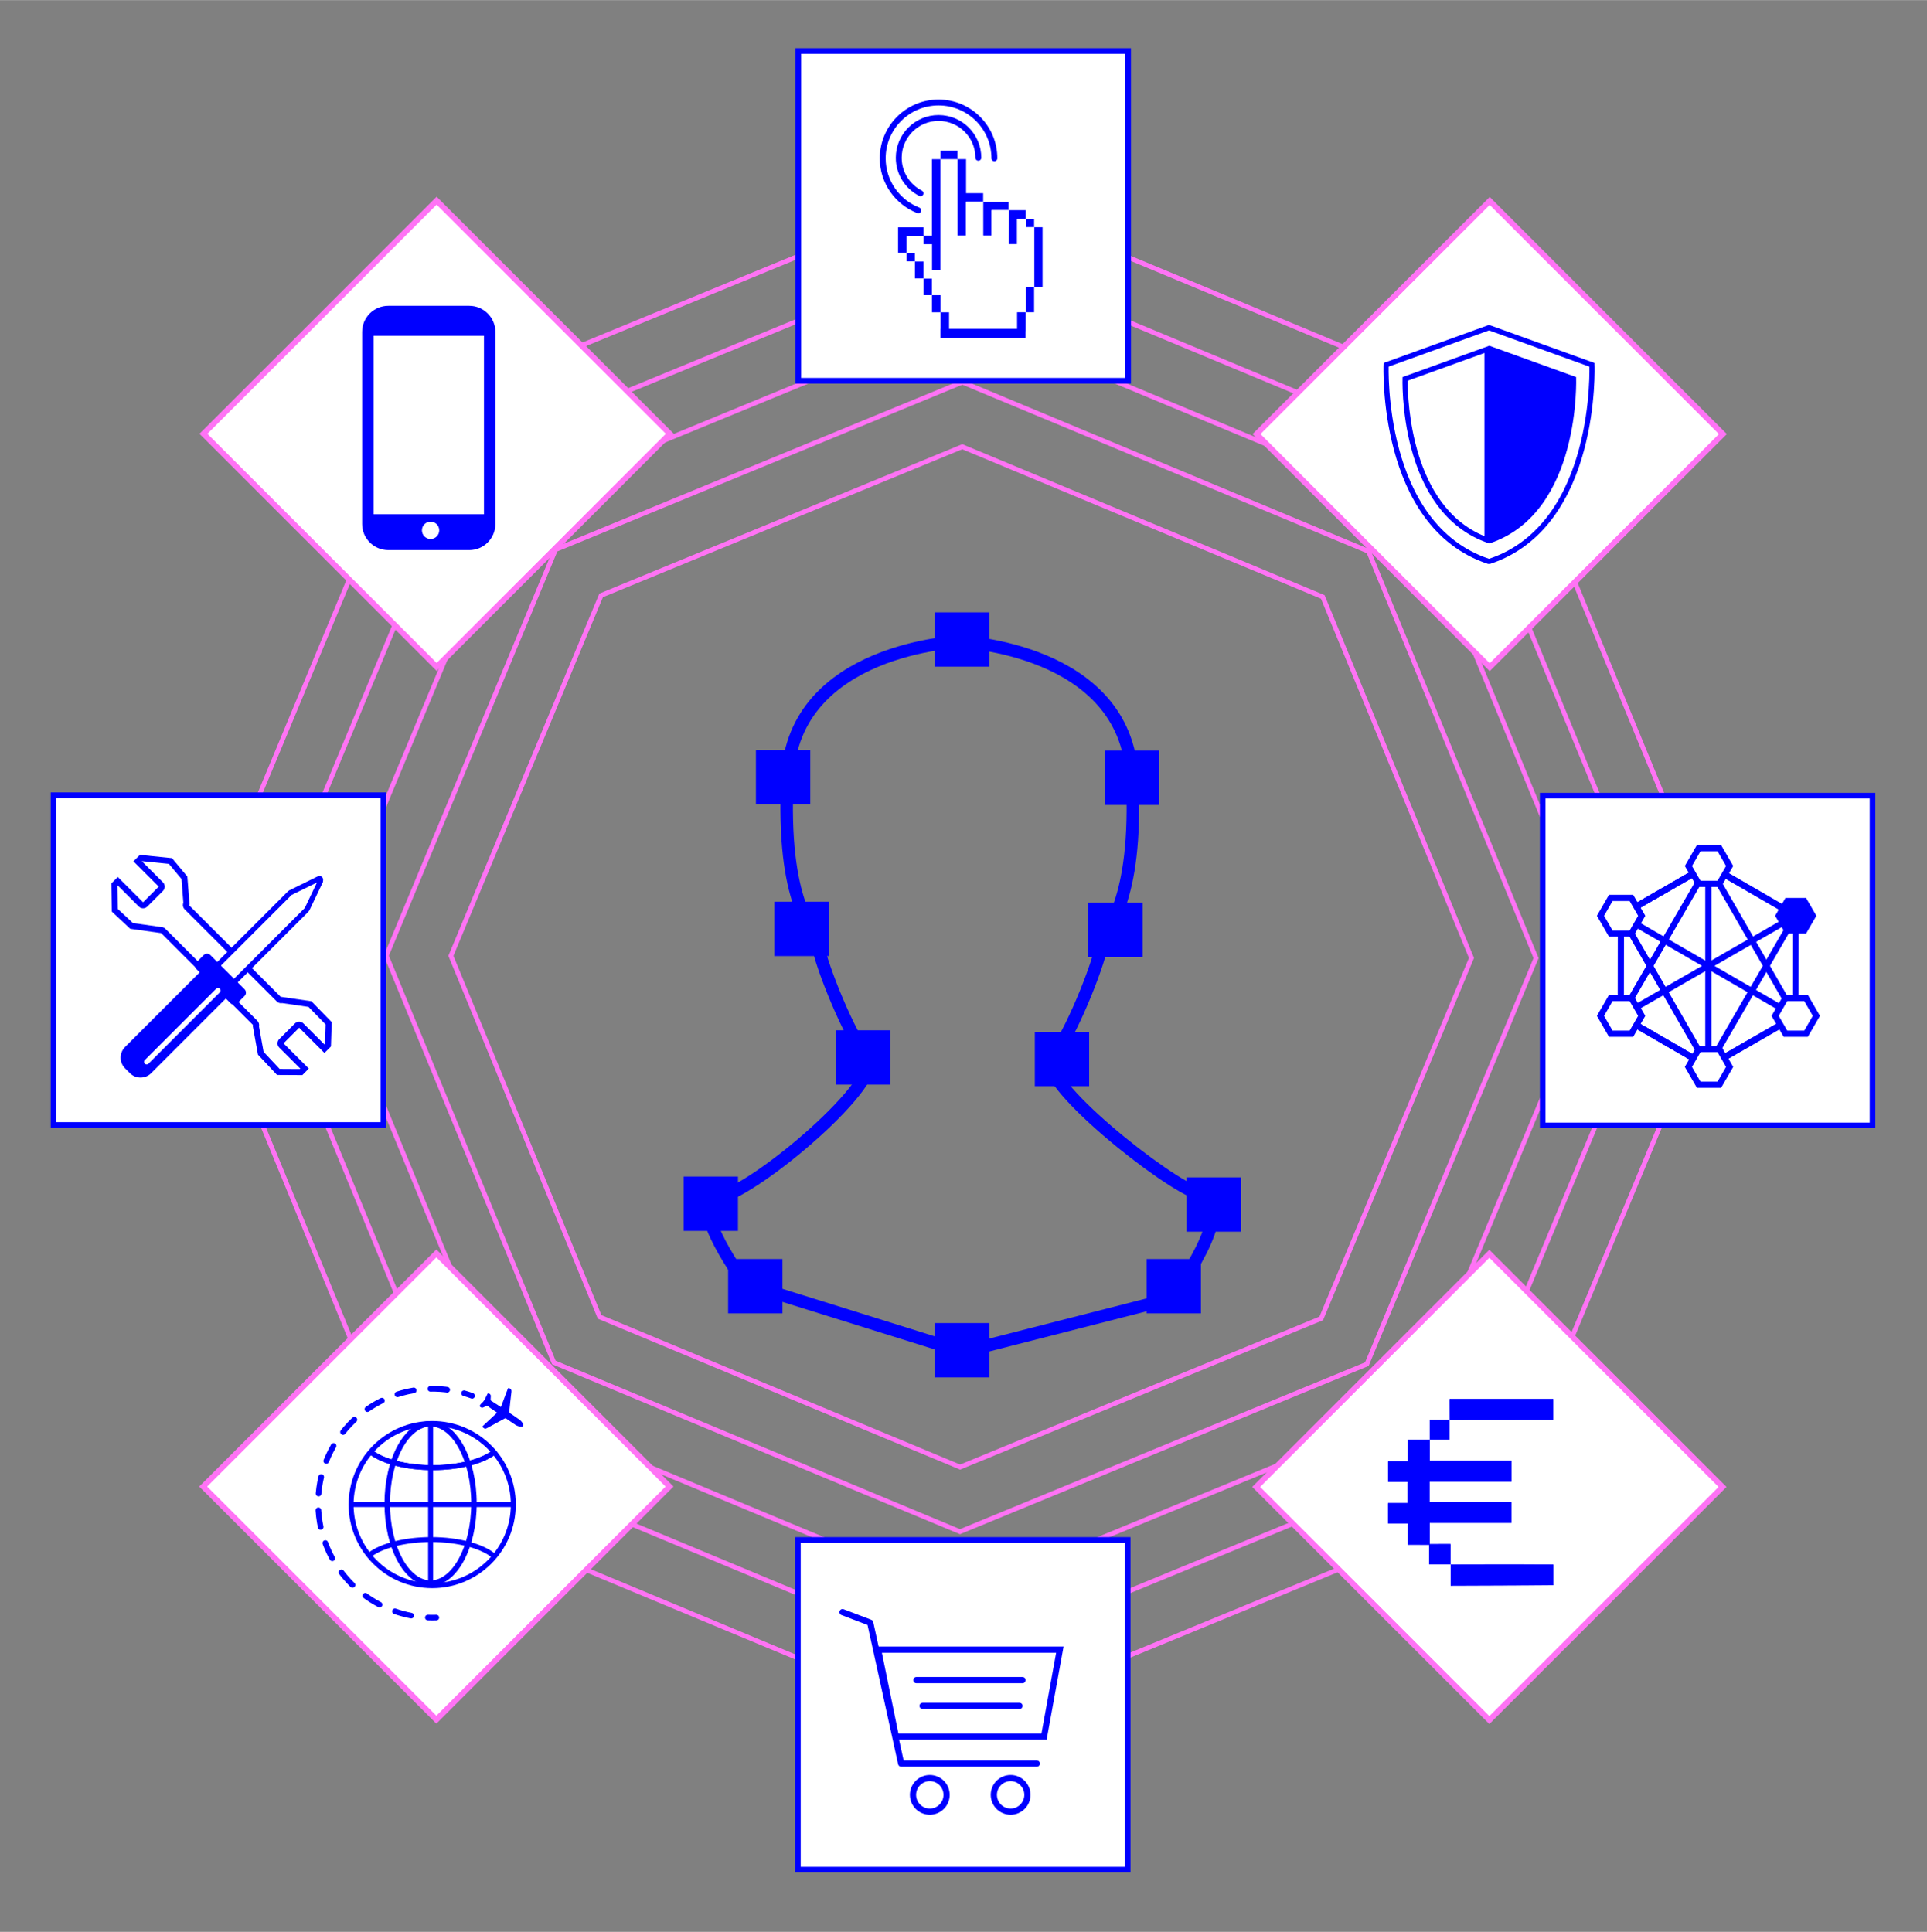 <?xml version="1.0" encoding="UTF-8" standalone="no"?>
<!DOCTYPE svg PUBLIC "-//W3C//DTD SVG 1.1//EN" "http://www.w3.org/Graphics/SVG/1.1/DTD/svg11.dtd">
<svg xmlns="http://www.w3.org/2000/svg" xmlns:serif="http://www.serif.com/" version="1.1" width="2880" height="2888" viewBox="0 0 65360 65535"><rect x="0" y="0" width="65360" height="65535" fill="#808080" stroke="none"/><svg xmlns:xlink="http://www.w3.org/1999/xlink" xmlns:serif="http://www.serif.com/" width="65360" height="65535" viewBox="0 0 373 374" version="1.1" space="preserve" style="fill-rule:evenodd;clip-rule:evenodd;stroke-miterlimit:10;">
    <g id="Artboard1" transform="matrix(1,0,0,1,-24.547,-18.106)">
        <rect x="24.547" y="18.106" width="372.321" height="373.081" style="fill:none;"/>
        <g id="Ebene-2" serif:id="Ebene 2" transform="matrix(1,0,0,1,0.547,0.106)">
            <g>
                <g transform="matrix(1,0,0,1,111.279,203.449)">
                    <path d="M0,-0.412L28.784,69.492L98.568,98.568L168.472,69.784L197.548,-0L168.764,-69.904L98.98,-98.98L29.076,-70.195L0,-0.412Z" style="fill:none;fill-rule:nonzero;stroke:rgb(255,115,245);stroke-width:0.91px;"/>
                </g>
                <g transform="matrix(1,0,0,1,98.778,203.476)">
                    <path d="M0,-0.465L32.427,78.286L111.043,111.043L189.794,78.615L222.55,-0L190.123,-78.752L111.508,-111.508L32.756,-79.08L0,-0.465Z" style="fill:none;fill-rule:nonzero;stroke:rgb(255,115,245);stroke-width:0.91px;"/>
                </g>
                <g transform="matrix(1,0,0,1,86.276,203.502)">
                    <path d="M0,-0.517L36.071,87.082L123.518,123.518L211.117,87.447L247.553,0L211.482,-87.599L124.035,-124.035L36.436,-87.964L0,-0.517Z" style="fill:none;fill-rule:nonzero;stroke:rgb(255,115,245);stroke-width:0.91px;"/>
                </g>
                <g transform="matrix(1,0,0,1,73.775,203.528)">
                    <path d="M0,-0.569L39.714,95.877L135.993,135.993L232.439,96.279L272.555,-0L232.841,-96.446L136.562,-136.562L40.116,-96.848L0,-0.569Z" style="fill:none;fill-rule:nonzero;stroke:rgb(255,115,245);stroke-width:0.91px;"/>
                </g>
                <g transform="matrix(1,0,0,1,61.274,203.554)">
                    <path d="M0,-0.621L43.357,104.672L148.468,148.468L253.761,105.112L297.557,0L254.201,-105.293L149.089,-149.089L43.796,-105.732L0,-0.621Z" style="fill:none;fill-rule:nonzero;stroke:rgb(255,115,245);stroke-width:0.91px;"/>
                </g>
                <g transform="matrix(-1,0,0,1,420.898,-305.639)">
                    <rect x="178.529" y="333.498" width="63.84" height="63.84" style="fill:white;stroke:rgb(0,0,255);stroke-width:1.09px;"/>
                </g>
                <g transform="matrix(-0.707,0.707,0.707,0.707,76.603,133.883)">
                    <rect x="-77.061" y="-31.92" width="63.84" height="63.84" style="fill:white;stroke:rgb(255,115,245);stroke-width:1.09px;"/>
                </g>
                <g transform="matrix(-1,0,0,1,132.556,-17.469)">
                    <rect x="34.358" y="189.413" width="63.84" height="63.84" style="fill:white;stroke:rgb(0,0,255);stroke-width:1.09px;"/>
                </g>
                <g transform="matrix(0.707,0.707,0.707,-0.707,140.381,273.871)">
                    <rect x="-31.92" y="-77.061" width="63.84" height="63.84" style="fill:white;stroke:rgb(255,115,245);stroke-width:1.09px;"/>
                </g>
                <g transform="matrix(1,0,0,1,0,270.875)">
                    <rect x="178.443" y="45.241" width="63.84" height="63.84" style="fill:white;stroke:rgb(0,0,255);stroke-width:1.09px;"/>
                </g>
                <g transform="matrix(0.707,-0.707,-0.707,-0.707,280.37,337.772)">
                    <rect x="13.222" y="-31.92" width="63.84" height="63.84" style="fill:white;stroke:rgb(255,115,245);stroke-width:1.09px;"/>
                </g>
                <g transform="matrix(1,0,0,1,0,-17.297)">
                    <rect x="322.614" y="189.327" width="63.84" height="63.84" style="fill:white;stroke:rgb(0,0,255);stroke-width:1.09px;"/>
                </g>
                <g transform="matrix(-0.707,-0.707,-0.707,0.707,344.27,70.104)">
                    <rect x="-31.92" y="13.222" width="63.84" height="63.84" style="fill:white;stroke:rgb(255,115,245);stroke-width:1.09px;"/>
                </g>
                <g transform="matrix(0.501,-0.865,-0.865,-0.501,371.511,214.797)">
                    <path d="M-16.874,9.773L16.942,9.773L16.942,29.297L0.034,39.059L-16.874,9.773Z" style="fill:none;fill-rule:nonzero;stroke:rgb(0,0,255);stroke-width:1.2px;"/>
                </g>
                <g transform="matrix(-0.501,0.865,0.865,0.501,371.511,214.797)">
                    <path d="M-16.956,-29.274L16.86,-29.274L16.86,-9.75L-0.048,0.012L-16.956,-29.274Z" style="fill:none;fill-rule:nonzero;stroke:rgb(0,0,255);stroke-width:1.2px;"/>
                </g>
                <g transform="matrix(0,1,1,0,374.202,204.976)">
                    <path d="M-19.523,-19.523L19.523,-19.523" style="fill:none;fill-rule:nonzero;stroke:rgb(0,0,255);stroke-width:1.2px;"/>
                </g>
                <g transform="matrix(1,0,0,1,354.679,224.5)">
                    <path d="M0,-39.047L-16.922,-29.309L16.867,-9.738L-0.055,0L-16.949,-9.786L16.894,-29.261L0,-39.047Z" style="fill:none;fill-rule:nonzero;stroke:rgb(0,0,255);stroke-width:1.2px;"/>
                </g>
                <g transform="matrix(1,0,0,1,120.219,289.848)">
                    <path d="M0,1.623C-0.391,1.36 -0.767,1.114 -1.136,0.857C-1.372,0.693 -1.593,0.507 -1.83,0.345C-1.888,0.306 -1.995,0.291 -2.057,0.317C-2.267,0.408 -2.466,0.523 -2.671,0.626C-2.886,0.733 -3.249,0.629 -3.341,0.415C-3.37,0.347 -3.342,0.225 -3.296,0.159C-3.189,0.009 -3.07,-0.139 -2.93,-0.256C-2.44,-0.668 -2.236,-1.255 -1.957,-1.797C-1.887,-1.935 -1.866,-2.134 -1.634,-2.091C-1.394,-2.045 -1.205,-1.821 -1.215,-1.59C-1.225,-1.354 -1.251,-1.118 -1.255,-0.881C-1.256,-0.815 -1.221,-0.72 -1.171,-0.687C-0.585,-0.301 0.007,0.076 0.598,0.455C0.64,0.482 0.689,0.501 0.749,0.53C1.055,-0.286 1.358,-1.093 1.662,-1.9C1.797,-2.259 1.931,-2.619 2.074,-2.976C2.149,-3.163 2.241,-3.179 2.421,-3.084C2.705,-2.933 2.825,-2.742 2.779,-2.388C2.621,-1.172 2.511,0.051 2.369,1.27C2.339,1.527 2.397,1.677 2.628,1.824C3.251,2.221 3.858,2.644 4.451,3.084C4.653,3.234 4.806,3.457 4.961,3.662C5.075,3.813 5.139,4.002 5.035,4.181C4.926,4.368 4.725,4.356 4.538,4.342C4.16,4.313 3.819,4.165 3.508,3.963C2.925,3.586 2.352,3.193 1.781,2.799C1.669,2.721 1.583,2.706 1.461,2.773C0.34,3.385 -0.784,3.991 -1.906,4.601C-2.275,4.802 -2.374,4.796 -2.702,4.534C-2.839,4.424 -2.864,4.318 -2.724,4.187C-2.334,3.825 -1.95,3.457 -1.561,3.094C-1.08,2.645 -0.596,2.199 -0.114,1.751C-0.082,1.721 -0.055,1.686 0,1.623" style="fill:rgb(0,0,255);fill-rule:nonzero;"/>
                </g>
                <g transform="matrix(0,-1,-1,0,107.189,79.778)">
                    <path d="M-0.435,-0.435C-0.675,-0.435 -0.869,-0.241 -0.869,-0.001C-0.869,0.239 -0.675,0.435 -0.435,0.435C-0.195,0.435 -0.001,0.239 -0.001,-0.001C-0.001,-0.241 -0.195,-0.435 -0.435,-0.435" style="fill:rgb(0,0,255);fill-rule:nonzero;"/>
                </g>
                <g transform="matrix(1,0,0,1,114.825,77.189)">
                    <path d="M0,47.296L-15.666,47.296C-18.463,47.296 -20.731,45.029 -20.731,42.232L-20.731,5.064C-20.731,2.267 -18.463,0 -15.666,0L0,0C2.797,0 5.064,2.267 5.064,5.064L5.064,42.232C5.064,45.029 2.797,47.296 0,47.296" style="fill:rgb(0,0,255);fill-rule:nonzero;"/>
                </g>
                <g transform="matrix(0,-1,-1,0,107.346,118.978)">
                    <path d="M-1.676,-1.676C-2.603,-1.676 -3.353,-0.925 -3.353,-0C-3.353,0.926 -2.603,1.676 -1.676,1.676C-0.75,1.676 -0,0.926 -0,-0C-0,-0.925 -0.75,-1.676 -1.676,-1.676" style="fill:white;fill-rule:nonzero;"/>
                </g>
                <g transform="matrix(-1,0,0,1,213.983,-224.661)">
                    <rect x="96.306" y="307.659" width="21.371" height="34.54" style="fill:white;"/>
                </g>
                <g transform="matrix(1,0,0,1,304.763,320.881)">
                    <path d="M0,0.013C0,0.013 0.005,0.008 0.011,0L0,0.013Z" style="fill:rgb(0,0,255);fill-rule:nonzero;"/>
                </g>
                <g transform="matrix(1,0,0,1,324.675,288.915)">
                    <path d="M0,35.973L-19.875,36.048C-19.875,36.048 -19.864,32.439 -19.865,31.975C-19.893,31.977 -19.911,31.978 -19.912,31.979L-19.912,31.923L-24.051,31.923L-24.051,28.135C-25.426,28.135 -26.805,28.121 -28.182,28.121L-28.193,24.03L-31.99,24.03L-31.99,20.073L-28.246,20.073L-28.246,15.965L-31.982,15.965L-31.982,12.013L-28.202,12.013L-28.161,7.807L-23.936,7.797L-23.936,11.903L-8.088,11.903L-8.088,15.898L-23.976,15.898L-23.976,19.912L-8.112,19.912L-8.112,23.904L-23.952,23.904L-23.952,28.01C-22.686,28.01 -21.247,28.009 -19.908,28.009L-19.912,31.923L-19.862,31.923L-19.865,31.926L-19.865,31.975C-18.826,31.922 0.021,31.914 0,31.979L0,35.973ZM-0.019,-0.075L-0.019,3.961C-6.631,3.961 -20.067,3.981 -20.067,3.981L-20.077,-0.075L-0.019,-0.075Z" style="fill:rgb(0,0,255);fill-rule:nonzero;"/>
                </g>
                <g transform="matrix(1,0,0,1,300.723,300.625)">
                    <path d="M0,16.3L0,12.194L15.84,12.194L15.84,8.202L-0.023,8.202L-0.023,4.188L15.864,4.188L15.864,0.193L0.017,0.193L0.017,-3.913L-4.209,-3.903L-4.25,0.303L-8.03,0.303L-8.03,4.255L-4.294,4.255L-4.294,8.363L-8.038,8.363L-8.038,12.32L-4.241,12.32L-4.229,16.411C-2.853,16.411 -1.474,16.425 -0.099,16.425L-0.099,20.213L4.04,20.213L4.044,16.299C2.705,16.299 1.267,16.3 0,16.3" style="fill:rgb(0,0,255);fill-rule:nonzero;"/>
                </g>
                <g transform="matrix(1,0,0,1,304.81,320.892)">
                    <path d="M0,-0.05L0.003,-0.053L-0.047,-0.053L-0.047,0.003L-0.036,-0.01C-0.021,-0.027 0.002,-0.052 0,-0.05" style="fill:rgb(0,0,255);fill-rule:nonzero;"/>
                </g>
                <g transform="matrix(0,-1,-1,0,316.635,280.839)">
                    <path d="M-12.038,-8.021L-8.002,-8.021L-8.002,12.038L-12.058,12.028C-12.058,12.028 -12.038,-1.41 -12.038,-8.021" style="fill:rgb(0,0,255);fill-rule:nonzero;"/>
                </g>
                <g transform="matrix(-0.197,0.98,0.98,0.197,318.676,313.549)">
                    <path d="M9.933,-12.145C10.388,-12.052 13.928,-11.351 13.928,-11.351L9.933,8.118L6.017,7.33C5.949,7.339 9.676,-11.137 9.933,-12.145" style="fill:rgb(0,0,255);fill-rule:nonzero;"/>
                </g>
                <g transform="matrix(-0.243,0.97,0.97,0.243,304.776,320.853)">
                    <path d="M0.029,0.005L0.029,0.042L0.029,0.005Z" style="fill:rgb(0,0,255);"/>
                </g>
                <g transform="matrix(1,0,0,1,304.773,320.84)">
                    <path d="M0,0.042L0.036,0.002C0.038,0 0.015,0.025 0,0.042" style="fill:rgb(0,0,255);fill-rule:nonzero;"/>
                </g>
                <g transform="matrix(-1,0,0,1,605.314,164.393)">
                    <rect x="300.739" y="128.484" width="3.836" height="3.836" style="fill:rgb(0,0,255);"/>
                </g>
                <g transform="matrix(-1,-0.003,-0.003,1,106.817,331.164)">
                    <path d="M-1.639,-0.016C-1.089,0.004 -0.543,0.004 0,-0.016" style="fill:none;fill-rule:nonzero;stroke:rgb(0,0,255);stroke-width:1.09px;stroke-linecap:round;"/>
                </g>
                <g transform="matrix(1,0,0,1,103.587,286.701)">
                    <path d="M0,44.075C-8.84,42.389 -16.117,35.376 -17.695,25.982C-19.722,13.919 -11.585,2.497 0.477,0.471C3.277,0 6.041,0.077 8.662,0.624" style="fill:none;fill-rule:nonzero;stroke:rgb(0,0,255);stroke-width:1.09px;stroke-linecap:round;stroke-dasharray:3.25,3.25;"/>
                </g>
                <g transform="matrix(0.95,0.311,0.311,-0.95,113.948,287.486)">
                    <path d="M-0.041,-0.255C0.506,-0.235 1.052,-0.235 1.597,-0.255" style="fill:none;fill-rule:nonzero;stroke:rgb(0,0,255);stroke-width:1.09px;stroke-linecap:round;"/>
                </g>
                <g transform="matrix(1,0,0,1,354.679,224.5)">
                    <path d="M0,-39.047L-16.922,-29.309L-16.949,-9.786L-0.055,0L16.867,-9.738L16.894,-29.261L0,-39.047Z" style="fill:none;fill-rule:nonzero;stroke:rgb(0,0,255);stroke-width:1.2px;"/>
                </g>
                <g transform="matrix(1,0,0,1,356.8,189.097)">
                    <path d="M0,-6.911L-3.99,-6.911L-5.985,-3.455L-3.99,0L0,0L1.995,-3.455L0,-6.911Z" style="fill:white;fill-rule:nonzero;stroke:rgb(0,0,255);stroke-width:1.2px;"/>
                </g>
                <g transform="matrix(1,0,0,1,339.785,198.737)">
                    <path d="M0,-6.911L-3.99,-6.911L-5.985,-3.455L-3.99,0L0,0L1.995,-3.455L0,-6.911Z" style="fill:white;fill-rule:nonzero;stroke:rgb(0,0,255);stroke-width:1.2px;"/>
                </g>
                <g transform="matrix(1,0,0,1,339.785,218.111)">
                    <path d="M0,-6.911L-3.99,-6.911L-5.985,-3.455L-3.99,0L0,0L1.995,-3.455L0,-6.911Z" style="fill:white;fill-rule:nonzero;stroke:rgb(0,0,255);stroke-width:1.2px;"/>
                </g>
                <g transform="matrix(1,0,0,1,373.593,198.737)">
                    <path d="M0,-6.911L-3.99,-6.911L-5.985,-3.455L-3.99,0L0,0L1.995,-3.455L0,-6.911Z" style="fill:rgb(0,0,255);fill-rule:nonzero;"/>
                </g>
                <g transform="matrix(1,0,0,1,373.593,218.111)">
                    <path d="M0,-6.911L-3.99,-6.911L-5.985,-3.455L-3.99,0L0,0L1.995,-3.455L0,-6.911Z" style="fill:white;fill-rule:nonzero;stroke:rgb(0,0,255);stroke-width:1.2px;"/>
                </g>
                <g transform="matrix(1,0,0,1,356.8,227.992)">
                    <path d="M0,-6.911L-3.99,-6.911L-5.985,-3.455L-3.99,0L0,0L1.995,-3.455L0,-6.911Z" style="fill:white;fill-rule:nonzero;stroke:rgb(0,0,255);stroke-width:1.2px;"/>
                </g>
                <g transform="matrix(1,0,0,1,199.475,50.468)">
                    <path d="M0,16.429L-1.637,16.429L-1.637,11.525L3.281,11.525L3.281,13.137L4.923,13.137L4.923,-1.659L6.577,-1.659L6.577,-3.3L9.866,-3.3L9.866,-1.67L11.522,-1.67L11.522,4.91L14.833,4.91L14.833,6.581L14.839,6.575L11.514,6.575L11.514,13.142L9.863,13.142L9.863,-1.642L6.569,-1.642L6.569,19.729L4.922,19.729L4.922,14.802L3.281,14.802L3.281,13.177L-0.009,13.177L-0.009,16.438L0,16.429Z" style="fill:rgb(0,0,255);fill-rule:nonzero;"/>
                </g>
                <g transform="matrix(1,0,0,1,224.165,73.508)">
                    <path d="M0,-11.53L1.637,-11.53L1.637,-0.001L0,-0.001L0.007,0.007L0.007,-11.537L0,-11.53Z" style="fill:rgb(0,0,255);fill-rule:nonzero;"/>
                </g>
                <g transform="matrix(1,0,0,1,214.309,63.602)">
                    <path d="M0,-6.553L4.927,-6.553L4.927,-4.93L4.935,-4.936L1.626,-4.936L1.626,0.006L-0.008,0.006C-0.012,-0.066 -0.017,-0.119 -0.017,-0.172C-0.018,-2.23 -0.018,-4.288 -0.017,-6.346C-0.017,-6.417 -0.002,-6.488 0.006,-6.559L0,-6.553Z" style="fill:rgb(0,0,255);fill-rule:nonzero;"/>
                </g>
                <g transform="matrix(1,0,0,1,219.236,65.249)">
                    <path d="M0,-6.577L3.306,-6.577L3.306,-4.896L3.31,-4.902L1.641,-4.902L1.641,0.006L-0.002,0.006C-0.002,-0.331 -0.003,-0.646 -0.002,-0.961C0.001,-2.835 0.004,-4.709 0.008,-6.583L0,-6.577Z" style="fill:rgb(0,0,255);fill-rule:nonzero;"/>
                </g>
                <g transform="matrix(1,0,0,1,224.164,78.442)">
                    <path d="M0,-4.935L0,-0.006L-1.623,-0.006L-1.617,0C-1.624,-0.053 -1.636,-0.106 -1.636,-0.159C-1.637,-1.681 -1.637,-3.203 -1.636,-4.726C-1.636,-4.786 -1.627,-4.847 -1.621,-4.928L0.007,-4.928L0,-4.935Z" style="fill:rgb(0,0,255);fill-rule:nonzero;"/>
                </g>
                <g transform="matrix(1,0,0,1,202.777,68.585)">
                    <path d="M0,3.299L-1.68,3.299L-1.68,-0.005L-1.688,0.001L-0.006,0.001L-0.006,3.304L0,3.299Z" style="fill:rgb(0,0,255);fill-rule:nonzero;"/>
                </g>
                <g transform="matrix(1,0,0,1,204.401,71.893)">
                    <path d="M0,3.237L-1.624,3.237L-1.624,-0.008L-1.63,-0.003L-0.006,-0.003L-0.006,3.245L0,3.237Z" style="fill:rgb(0,0,255);fill-rule:nonzero;"/>
                </g>
                <g transform="matrix(1,0,0,1,201.097,66.903)">
                    <path d="M0,1.677L-1.622,1.677L-1.622,-0.007L-1.631,0.003L-0.008,0.003L-0.008,1.684L0,1.677Z" style="fill:rgb(0,0,255);fill-rule:nonzero;"/>
                </g>
                <g transform="matrix(1,0,0,1,222.541,61.971)">
                    <path d="M0,-1.618L1.623,-1.618L1.623,0.006L1.63,-0.001L0.005,-0.001L0.005,-1.624L0,-1.618Z" style="fill:rgb(0,0,255);fill-rule:nonzero;"/>
                </g>
                <g transform="matrix(1,0,0,1,222.546,70.205)">
                    <path d="M0,-9.858L0,-8.234L1.625,-8.234L1.625,3.309L-0.003,3.309C-0.009,3.39 -0.018,3.451 -0.018,3.511C-0.019,5.034 -0.019,6.556 -0.018,8.078C-0.018,8.131 -0.006,8.184 0.001,8.237L-1.675,8.237L-1.675,11.522L-14.842,11.522L-14.842,8.248L-16.482,8.248L-16.482,4.933L-18.151,4.933L-18.151,1.684L-19.775,1.684L-19.775,-1.618L-21.457,-1.618L-21.457,-3.299L-23.08,-3.299L-23.08,-6.56L-19.79,-6.56L-19.79,-4.936L-18.149,-4.936L-18.149,-0.008L-16.502,-0.008L-16.502,-21.38L-13.208,-21.38L-13.208,-6.595L-11.557,-6.595L-11.557,-13.163L-8.232,-13.163C-8.24,-13.092 -8.254,-13.021 -8.254,-12.949C-8.256,-10.891 -8.255,-8.833 -8.255,-6.775C-8.255,-6.723 -8.25,-6.67 -8.246,-6.598L-6.611,-6.598L-6.611,-11.54L-3.303,-11.54C-3.306,-9.666 -3.309,-7.792 -3.313,-5.917L-3.313,-4.95L-1.67,-4.95L-1.67,-9.858L0,-9.858Z" style="fill:white;fill-rule:nonzero;"/>
                </g>
                <g transform="matrix(1,0,0,1,222.541,80.147)">
                    <path d="M0,-1.705L-1.67,-1.705L-1.67,1.495L-14.837,1.495L-14.837,-1.695L-16.476,-1.695L-16.476,-5.009L-18.14,-5.009L-18.14,-1.7L-16.48,-1.7L-16.48,1.495L-16.51,1.495L-16.51,3.304L-0.023,3.304L-0.023,2.165C-0.015,2.036 -0.01,1.907 -0.008,1.779C0.007,0.618 -0.001,-0.544 0,-1.705" style="fill:rgb(0,0,255);fill-rule:nonzero;"/>
                </g>
                <g transform="matrix(1,0,0,1,202.184,40.824)">
                    <path d="M0,14.575C-2.503,13.303 -4.218,10.703 -4.218,7.703C-4.218,3.449 -0.769,0 3.486,0C7.741,0 11.19,3.449 11.19,7.703" style="fill:none;fill-rule:nonzero;stroke:rgb(0,0,255);stroke-width:1.14px;stroke-linecap:round;stroke-linejoin:round;"/>
                </g>
                <g transform="matrix(1,0,0,1,201.747,37.825)">
                    <path d="M0,20.881C-4.029,19.311 -6.884,15.392 -6.884,10.808C-6.884,4.839 -2.045,0 3.923,0C9.892,0 14.731,4.839 14.731,10.808" style="fill:none;fill-rule:nonzero;stroke:rgb(0,0,255);stroke-width:1.14px;stroke-linecap:round;stroke-linejoin:round;"/>
                </g>
                <g transform="matrix(0,-1,-1,0,107.66,293.572)">
                    <ellipse cx="-15.701" cy="0" rx="15.701" ry="15.701" style="fill:none;stroke:rgb(0,0,255);stroke-width:0.96px;"/>
                </g>
                <g transform="matrix(0,1,1,0,122.817,309.507)">
                    <path d="M-15.469,-15.469L15.469,-15.469" style="fill:none;fill-rule:nonzero;stroke:rgb(0,0,255);stroke-width:0.96px;"/>
                </g>
                <g transform="matrix(1,0,0,1,91.958,309.273)">
                    <path d="M0,0L31.247,0" style="fill:none;fill-rule:nonzero;stroke:rgb(0,0,255);stroke-width:0.96px;"/>
                </g>
                <g transform="matrix(1,0,0,1,119.981,302.122)">
                    <path d="M0,-3.242C-2.204,-1.323 -6.858,0 -12.243,0C-17.302,0 -21.716,-1.168 -24.06,-2.901" style="fill:none;fill-rule:nonzero;stroke:rgb(0,0,255);stroke-width:0.96px;"/>
                </g>
                <g transform="matrix(1,0,0,1,119.981,302.122)">
                    <path d="M0,-3.242C-2.204,-1.323 -6.858,0 -12.243,0C-17.302,0 -21.716,-1.168 -24.06,-2.901" style="fill:none;fill-rule:nonzero;stroke:rgb(0,0,255);stroke-width:0.96px;"/>
                </g>
                <g transform="matrix(1,0,0,1,119.69,316.047)">
                    <path d="M0,3.242C-2.204,1.323 -6.858,0 -12.243,0C-17.302,0 -21.716,1.168 -24.06,2.901" style="fill:none;fill-rule:nonzero;stroke:rgb(0,0,255);stroke-width:0.96px;"/>
                </g>
                <g transform="matrix(0,-1,-1,0,107.349,300.664)">
                    <ellipse cx="-8.395" cy="0" rx="15.422" ry="8.395" style="fill:none;stroke:rgb(0,0,255);stroke-width:1.06px;"/>
                </g>
                <g transform="matrix(-1,0,0,1,197.027,337.365)">
                    <path d="M-29.066,16.827L-0.383,16.827L3.059,0L-32.125,0L-29.066,16.827Z" style="fill:none;fill-rule:nonzero;stroke:rgb(0,0,255);stroke-width:1.2px;"/>
                </g>
                <g transform="matrix(1,0,0,1,187.084,359.419)">
                    <path d="M0,-29.32L5.354,-27.28L11.346,0L37.606,0" style="fill:none;fill-rule:nonzero;stroke:rgb(0,0,255);stroke-width:1.2px;stroke-linecap:round;stroke-linejoin:round;"/>
                </g>
                <g transform="matrix(0,-1,-1,0,203.975,362.224)">
                    <ellipse cx="-3.251" cy="0" rx="3.251" ry="3.251" style="fill:none;stroke:rgb(0,0,255);stroke-width:1.2px;"/>
                </g>
                <g transform="matrix(0,-1,-1,0,219.622,362.224)">
                    <ellipse cx="-3.251" cy="0" rx="3.251" ry="3.251" style="fill:none;stroke:rgb(0,0,255);stroke-width:1.2px;"/>
                </g>
                <g transform="matrix(1,0,0,1,201.373,343.254)">
                    <path d="M0,0L20.556,0" style="fill:none;fill-rule:nonzero;stroke:rgb(0,0,255);stroke-width:1.2px;stroke-linecap:round;stroke-linejoin:round;"/>
                </g>
                <g transform="matrix(1,0,0,1,202.581,348.249)">
                    <path d="M0,0L18.757,0" style="fill:none;fill-rule:nonzero;stroke:rgb(0,0,255);stroke-width:1.2px;stroke-linecap:round;stroke-linejoin:round;"/>
                </g>
                <g transform="matrix(1,0,0,1,0,-17.72)">
                    <rect x="49.901" y="211.21" width="32.604" height="20.497" style="fill:white;"/>
                </g>
                <g transform="matrix(-1,0,0,1,132.407,9.252)">
                    <rect x="61.289" y="207.733" width="9.829" height="0.479" style="fill:white;"/>
                </g>
                <g transform="matrix(1,0,0,1,77.878,184.123)">
                    <path d="M0,41.392L-3.396,37.777L-4.344,32.55C-4.252,32.337 -4.294,32.081 -4.468,31.907L-22.3,14.075C-22.41,13.966 -22.558,13.904 -22.713,13.904C-22.714,13.904 -22.77,13.906 -22.796,13.91L-28.409,13.122L-31.661,10.087L-31.746,5.145L-31.076,4.475L-26.596,8.955C-26.482,9.069 -26.333,9.126 -26.183,9.126C-26.034,9.126 -25.884,9.069 -25.771,8.955L-22.743,5.928C-22.515,5.7 -22.515,5.33 -22.743,5.102L-27.223,0.622L-26.574,-0.026L-20.883,0.557L-18.182,3.799L-17.792,8.757C-17.946,8.984 -17.922,9.295 -17.721,9.496L0.111,27.329C0.225,27.442 0.374,27.499 0.523,27.499C0.586,27.499 0.65,27.489 0.71,27.469L6.125,28.254L9.737,31.977L9.604,36.212L8.922,36.893L4.442,32.413C4.328,32.299 4.179,32.242 4.029,32.242C3.88,32.242 3.73,32.299 3.617,32.413L0.589,35.44C0.479,35.549 0.418,35.698 0.418,35.853C0.418,36.007 0.479,36.156 0.589,36.266L5.069,40.746L4.396,41.418L0,41.392Z" style="fill:white;fill-rule:nonzero;"/>
                </g>
                <g transform="matrix(1,0,0,1,51.088,226.127)">
                    <path d="M0,-42.639L-1.258,-41.381L3.635,-36.489L0.608,-33.461L-4.285,-38.354L-5.543,-37.096L-5.449,-31.658L-1.882,-28.329L4.058,-27.496L4.078,-27.516L21.91,-9.684L21.827,-9.6L22.851,-3.953L26.537,-0.029L31.427,0L32.685,-1.258L27.792,-6.15L30.82,-9.178L35.713,-4.285L36.97,-5.543L37.119,-10.255L33.196,-14.298L27.37,-15.143L27.314,-15.088L9.482,-32.92L9.601,-33.038L9.176,-38.436L6.204,-42.003L0,-42.639ZM0.433,-41.421L5.612,-40.891L8.042,-37.974L8.404,-33.367C8.346,-33.227 8.315,-33.075 8.315,-32.92C8.315,-32.61 8.438,-32.314 8.657,-32.095L26.489,-14.263C26.717,-14.035 27.016,-13.921 27.314,-13.921C27.387,-13.921 27.459,-13.927 27.53,-13.941L32.635,-13.2L35.937,-9.798L35.818,-6.041L35.713,-5.936L31.645,-10.003C31.417,-10.231 31.119,-10.345 30.82,-10.345C30.521,-10.345 30.222,-10.231 29.995,-10.003L26.967,-6.976C26.748,-6.757 26.625,-6.46 26.625,-6.15C26.625,-5.841 26.748,-5.544 26.967,-5.325L31.035,-1.258L30.947,-1.17L27.045,-1.193L23.938,-4.501L23.047,-9.416C23.136,-9.796 23.032,-10.213 22.736,-10.509L4.903,-28.341C4.685,-28.56 4.377,-28.673 4.068,-28.673L4.066,-28.673L-1.355,-29.434L-4.291,-32.174L-4.367,-36.621L-4.285,-36.703L-0.218,-32.636C0.001,-32.417 0.298,-32.294 0.608,-32.294C0.917,-32.294 1.214,-32.417 1.433,-32.636L4.46,-35.663C4.916,-36.119 4.916,-36.858 4.46,-37.314L0.393,-41.381L0.433,-41.421Z" style="fill:rgb(0,0,255);fill-rule:nonzero;"/>
                </g>
                <g transform="matrix(1,0,0,1,83.323,211.828)">
                    <path d="M0,-17.673L-23.674,6.001C-23.947,6.274 -24.389,6.274 -24.662,6.001L-26.919,3.745C-27.191,3.472 -27.191,3.03 -26.919,2.757L-3.244,-20.917C-3.199,-20.963 -3.147,-21.002 -3.091,-21.033L2.144,-23.603C2.759,-23.947 2.754,-23.609 2.707,-23.246L0.116,-17.826C0.085,-17.77 0.046,-17.719 0,-17.673Z" style="fill:white;fill-rule:nonzero;stroke:rgb(0,0,255);stroke-width:1px;"/>
                </g>
                <g transform="matrix(1,0,0,1,67.098,225.752)">
                    <path d="M0,-19.833L0.939,-18.894C2.078,-17.755 2.078,-15.908 0.939,-14.769L-13.83,0C-14.969,1.139 -16.816,1.139 -17.955,0L-18.894,-0.939C-20.033,-2.078 -20.033,-3.925 -18.894,-5.064L-4.125,-19.833C-2.986,-20.972 -1.139,-20.972 0,-19.833" style="fill:rgb(0,0,255);fill-rule:nonzero;"/>
                </g>
                <g transform="matrix(1,0,0,1,68.626,202.901)">
                    <path d="M0,9.303L-6.596,2.707C-6.959,2.344 -6.959,1.755 -6.596,1.391L-5.204,0C-4.841,-0.363 -4.252,-0.363 -3.889,0L2.707,6.596C3.071,6.959 3.071,7.548 2.707,7.912L1.316,9.303C0.953,9.666 0.363,9.666 0,9.303" style="fill:rgb(0,0,255);fill-rule:nonzero;"/>
                </g>
                <g transform="matrix(-0.707,0.707,0.707,0.707,59.296,226.428)">
                    <path d="M-16.683,-6.911L2.862,-6.911" style="fill:none;fill-rule:nonzero;stroke:white;stroke-width:1px;stroke-linecap:round;stroke-linejoin:round;"/>
                </g>
                <g transform="matrix(1,0,0,1,332.148,119.504)">
                    <path d="M0,-30.891L-19.796,-38.04L-20.053,-38.04L-39.848,-30.891C-39.848,-30.891 -41.088,0.128 -20.053,7.149L-19.796,7.149C1.24,0.128 0,-30.891 0,-30.891Z" style="fill:none;fill-rule:nonzero;stroke:rgb(0,0,255);stroke-width:1px;"/>
                </g>
                <g transform="matrix(1,0,0,1,329.084,117.127)">
                    <path d="M0,-26.139L-16.751,-32.189L-16.854,-32.189L-16.854,6.05L-16.751,6.05C1.049,0.109 0,-26.139 0,-26.139" style="fill:rgb(0,0,255);fill-rule:nonzero;"/>
                </g>
                <g transform="matrix(1,0,0,1,312.333,123.178)">
                    <path d="M0,-38.239L-0.103,-38.239L-16.854,-32.189C-16.854,-32.189 -17.903,-5.942 -0.103,0L0,0L0,-38.239ZM-1,-36.852L-1,-1.399C-15.155,-7.209 -15.863,-27.535 -15.863,-31.484L-1,-36.852Z" style="fill:rgb(0,0,255);fill-rule:nonzero;"/>
                </g>
                <g transform="matrix(-1,0,0,1,479.832,-29.163)">
                    <rect x="234.656" y="221.92" width="10.52" height="10.52" style="fill:rgb(0,0,255);"/>
                </g>
                <g transform="matrix(1,0,0,1,0,76.86)">
                    <rect x="156.326" y="168.909" width="10.52" height="10.519" style="fill:rgb(0,0,255);"/>
                </g>
                <g transform="matrix(-1,0,0,1,382.166,20.219)">
                    <rect x="185.823" y="197.229" width="10.52" height="10.52" style="fill:rgb(0,0,255);"/>
                </g>
                <g transform="matrix(-1,0,0,1,358.294,-29.555)">
                    <rect x="173.887" y="222.116" width="10.52" height="10.52" style="fill:rgb(0,0,255);"/>
                </g>
                <g transform="matrix(-1,0,0,1,351.16,-88.303)">
                    <rect x="170.32" y="251.49" width="10.52" height="10.52" style="fill:rgb(0,0,255);"/>
                </g>
                <g transform="matrix(1,0,0,1,0,-141.603)">
                    <rect x="204.954" y="278.14" width="10.52" height="10.52" style="fill:rgb(0,0,255);"/>
                </g>
                <g transform="matrix(-1,0,0,1,486.282,-88.065)">
                    <rect x="237.881" y="251.371" width="10.52" height="10.52" style="fill:rgb(0,0,255);"/>
                </g>
                <g transform="matrix(1,0,0,1,0,77.17)">
                    <rect x="253.675" y="168.754" width="10.52" height="10.519" style="fill:rgb(0,0,255);"/>
                </g>
                <g transform="matrix(1,0,0,1,209.285,274.598)">
                    <path d="M0,-132.386C0.127,-137.473 0.297,-132.609 0.521,-132.386C0.521,-132.386 -31.678,-131.194 -32.87,-106.151C-34.062,-81.107 -27.504,-76.933 -26.908,-73.356C-26.311,-69.778 -20.945,-56.063 -17.367,-51.89C-13.789,-47.716 -38.317,-26.503 -46.447,-24.591C-52.211,-23.235 -41.026,-8.076 -41.026,-8.076L1.121,5.087L41.385,-5.197C41.385,-5.197 55.155,-23.474 46.792,-25.54C41.043,-26.96 14.776,-47.716 18.354,-51.89C21.931,-56.063 27.297,-69.778 27.894,-73.356C28.491,-76.933 35.049,-81.107 33.856,-106.151C32.664,-131.194 0.465,-132.386 0.465,-132.386C0.689,-132.609 0.859,-137.473 0.986,-132.386" style="fill:none;fill-rule:nonzero;stroke:rgb(0,0,255);stroke-width:2.42px;"/>
                </g>
                <g transform="matrix(-1,0,0,1,459.126,20.833)">
                    <rect x="224.303" y="196.922" width="10.52" height="10.52" style="fill:rgb(0,0,255);"/>
                </g>
                <g transform="matrix(1,0,0,1,0,133.585)">
                    <rect x="204.954" y="140.546" width="10.52" height="10.52" style="fill:rgb(0,0,255);"/>
                </g>
                <g transform="matrix(1,0,0,1,0,108.794)">
                    <rect x="164.941" y="152.942" width="10.52" height="10.519" style="fill:rgb(0,0,255);"/>
                </g>
                <g transform="matrix(1,0,0,1,0,108.794)">
                    <rect x="245.941" y="152.942" width="10.52" height="10.519" style="fill:rgb(0,0,255);"/>
                </g>
            </g>
        </g>
    </g>
    <g id="cards">
    </g>
    <g id="icons">
    </g>
    <g id="data_bust">
    </g>
</svg></svg>
